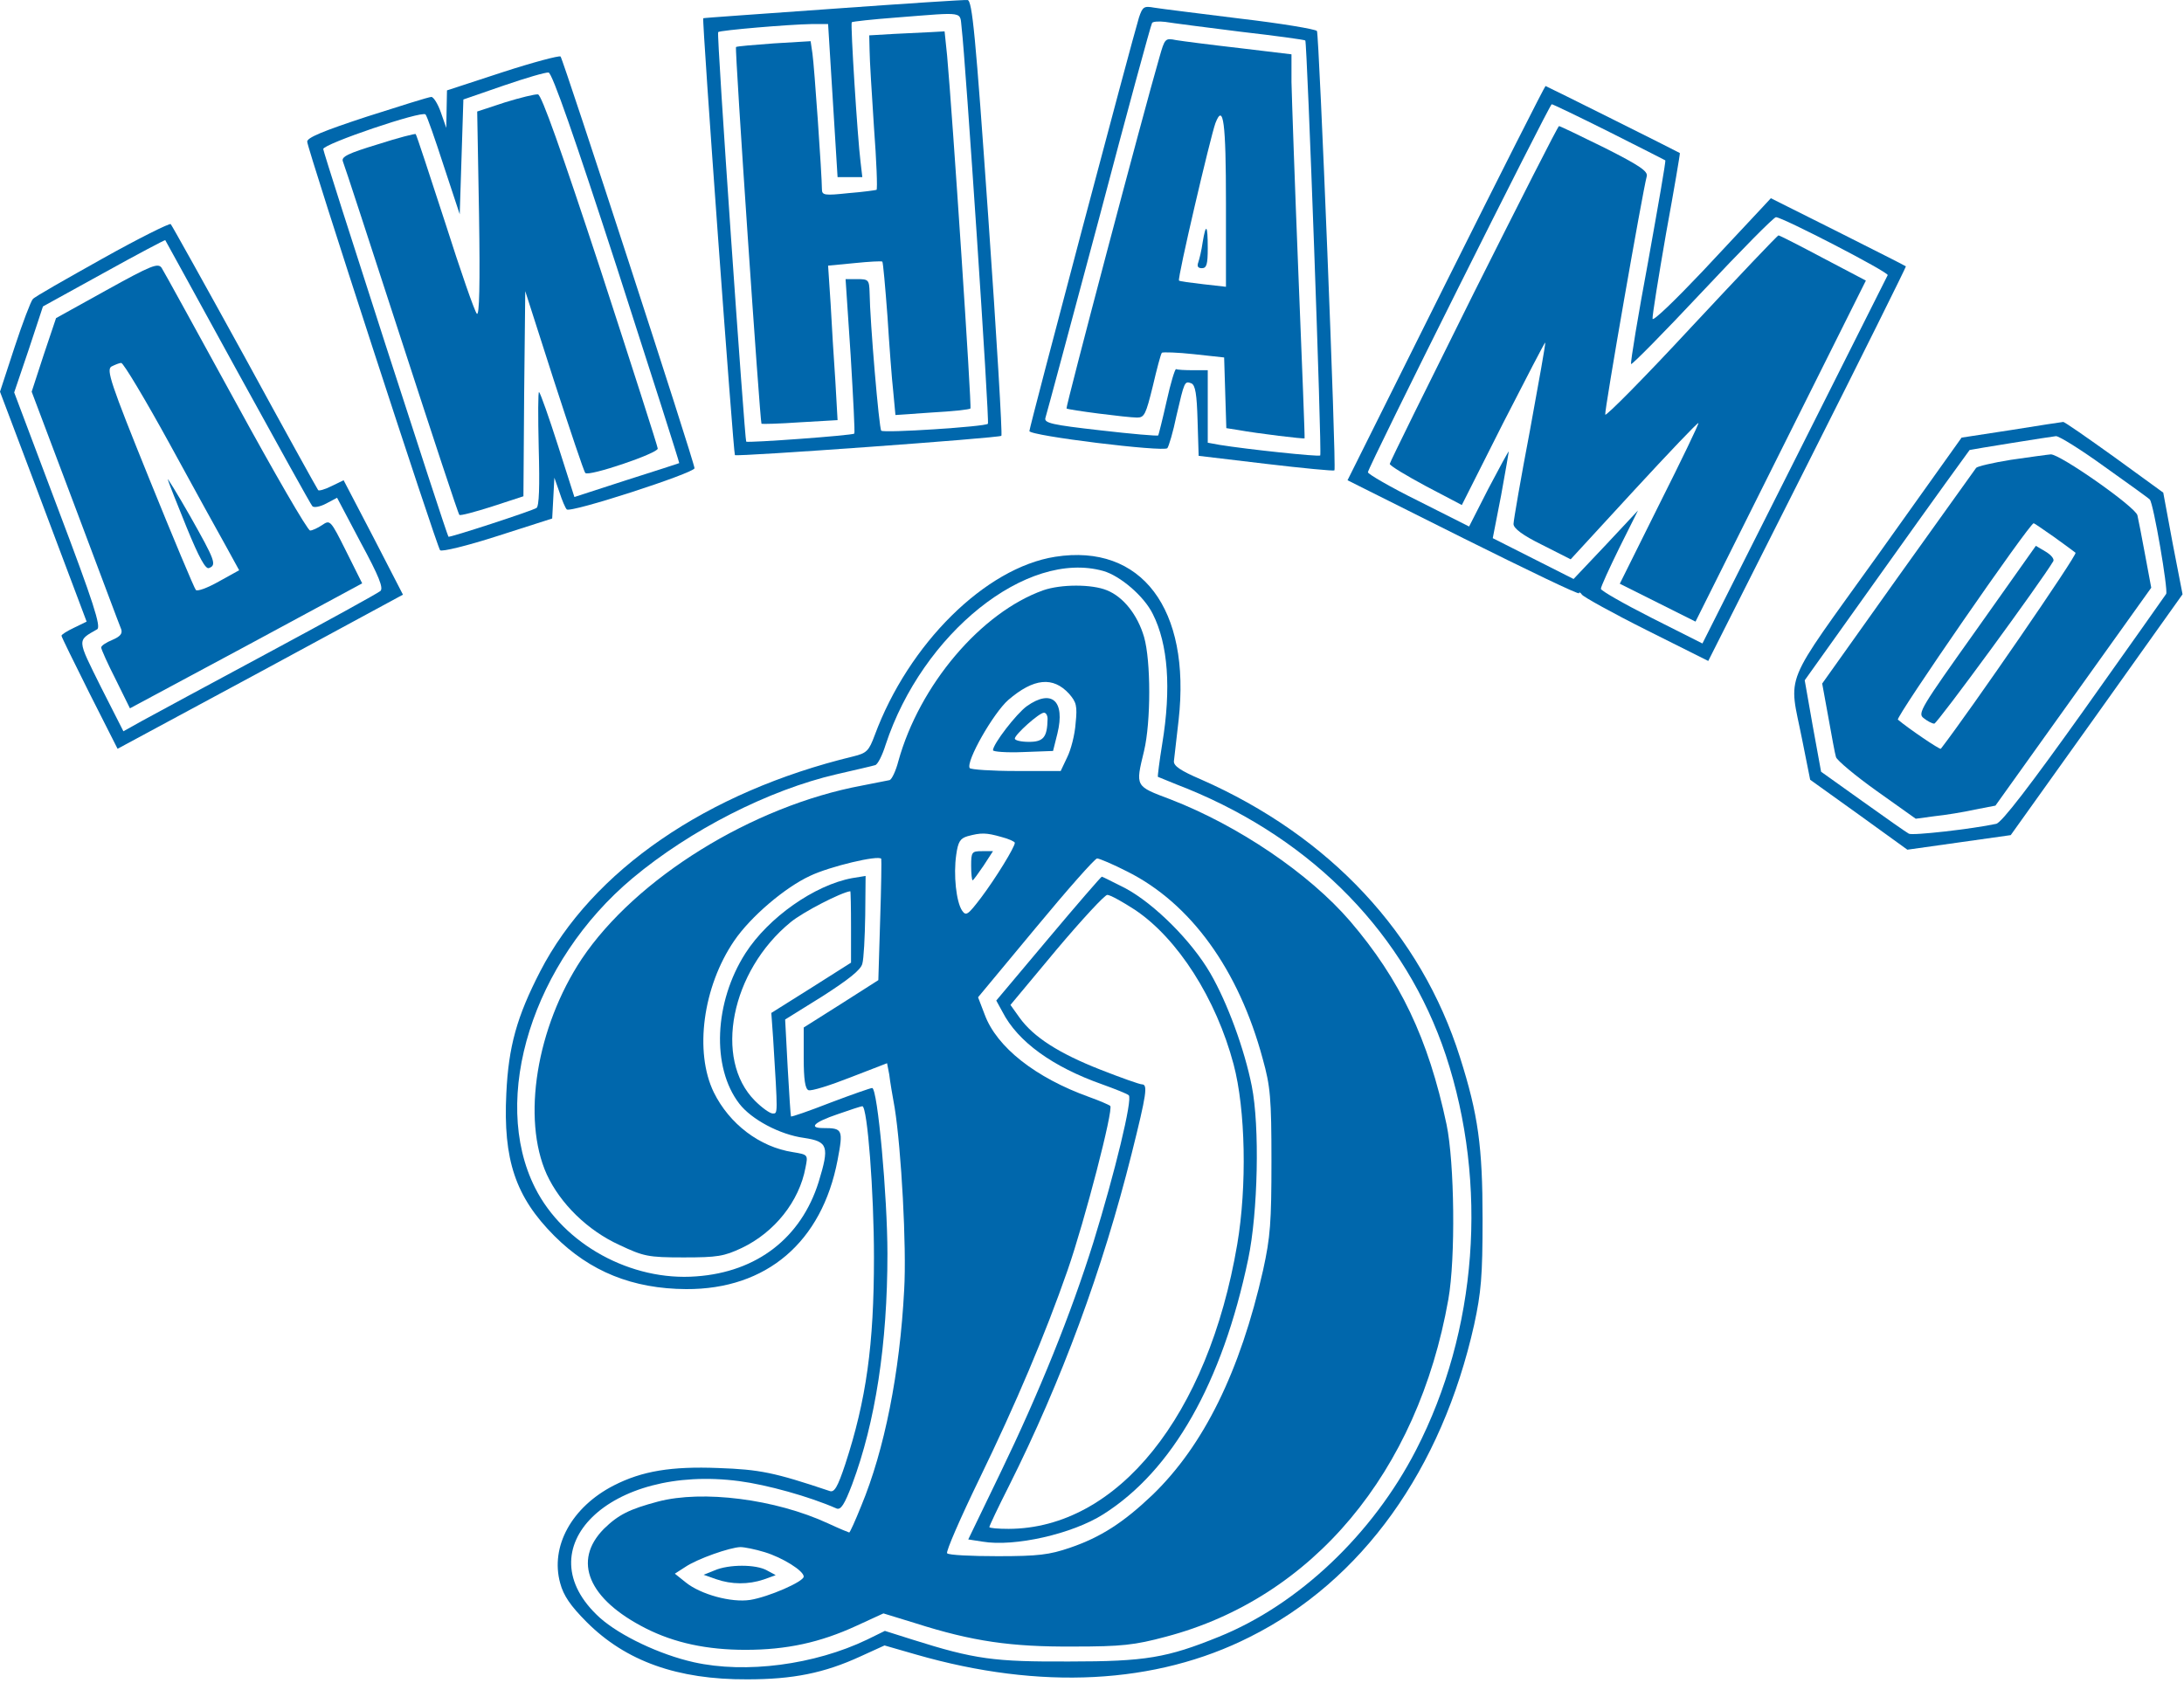 <?xml version="1.0" encoding="UTF-8"?> <svg xmlns="http://www.w3.org/2000/svg" width="179" height="138" viewBox="0 0 179 138" fill="none"> <path d="M68.259 0.719C62.441 1.137 57.638 1.466 57.638 1.495C57.519 1.585 60.114 37.22 60.233 37.31C60.413 37.459 81.922 35.906 82.072 35.727C82.161 35.637 81.684 27.572 80.998 17.805C79.953 2.84 79.685 0.032 79.297 0.002C79.058 -0.028 74.076 0.301 68.259 0.719ZM78.82 2.332C79.118 4.751 81.117 34.592 80.968 34.741C80.759 34.98 72.435 35.517 72.227 35.308C72.047 35.129 71.302 26.377 71.272 23.988C71.242 22.942 71.182 22.882 70.257 22.882H69.303L69.721 29.155C69.929 32.62 70.079 35.488 70.019 35.547C69.87 35.697 61.278 36.324 61.158 36.205C61.039 36.055 58.712 2.75 58.861 2.631C59.01 2.481 64.649 2.003 66.499 1.973H67.871L68.259 8.246L68.647 14.519H69.661H70.675L70.526 13.234C70.287 11.353 69.691 1.943 69.81 1.824C69.87 1.764 71.51 1.585 73.48 1.436C79.237 0.988 78.641 0.898 78.82 2.332Z" fill="#0067AC"></path> <path d="M73.271 2.78L71.242 2.899L71.272 4.154C71.272 4.841 71.451 7.679 71.63 10.427C71.839 13.205 71.928 15.505 71.839 15.564C71.749 15.594 70.705 15.743 69.541 15.833C67.573 16.042 67.364 16.012 67.364 15.505C67.364 14.399 66.737 5.379 66.588 4.393L66.439 3.377L63.426 3.557C61.785 3.676 60.383 3.795 60.323 3.855C60.204 3.975 62.292 34.621 62.411 34.741C62.441 34.771 63.873 34.741 65.544 34.621L68.647 34.442L68.468 31.276C68.348 29.544 68.169 26.676 68.08 24.944L67.871 21.777L70.049 21.568C71.212 21.449 72.256 21.389 72.316 21.449C72.376 21.509 72.555 23.51 72.734 25.899C72.883 28.259 73.092 31.067 73.211 32.112L73.39 34.024L76.403 33.815C78.044 33.725 79.476 33.576 79.536 33.486C79.655 33.397 78.074 9.531 77.626 4.572L77.418 2.571L76.344 2.631C75.747 2.66 74.374 2.72 73.271 2.78Z" fill="#0067AC"></path> <path d="M93.349 1.436C92.811 3.168 84.369 35.01 84.369 35.338C84.369 35.727 95.377 37.071 95.675 36.742C95.795 36.593 96.153 35.398 96.421 34.084C97.078 31.276 97.078 31.216 97.644 31.425C97.973 31.575 98.092 32.322 98.152 34.472L98.241 37.37L103.76 38.027C106.773 38.385 109.309 38.624 109.369 38.564C109.548 38.385 108.116 2.87 107.937 2.541C107.818 2.392 104.983 1.914 101.642 1.525C98.301 1.107 95.138 0.719 94.602 0.629C93.766 0.48 93.647 0.54 93.349 1.436ZM101.672 2.601C104.536 2.929 106.923 3.258 106.982 3.318C107.131 3.437 108.355 37.19 108.205 37.34C108.086 37.459 102.179 36.832 99.972 36.473L98.987 36.294V33.337V30.35H97.794C97.137 30.35 96.511 30.32 96.391 30.26C96.302 30.231 95.944 31.395 95.616 32.889C95.288 34.353 94.96 35.637 94.93 35.697C94.87 35.757 92.752 35.577 90.186 35.279C86.218 34.831 85.562 34.681 85.681 34.263C85.771 33.994 87.74 26.646 90.067 17.954C92.364 9.232 94.333 2.003 94.422 1.884C94.482 1.764 94.989 1.734 95.496 1.794C96.034 1.884 98.808 2.242 101.672 2.601Z" fill="#0067AC"></path> <path d="M95.019 4.721C93.707 9.232 87.322 33.397 87.412 33.486C87.531 33.606 92.394 34.233 93.199 34.233C93.796 34.233 93.915 33.964 94.482 31.664C94.81 30.26 95.138 29.006 95.228 28.916C95.317 28.857 96.511 28.886 97.853 29.036L100.33 29.305L100.419 32.202L100.509 35.099L101.463 35.249C103.104 35.547 106.863 35.995 106.923 35.936C106.953 35.906 106.714 29.812 106.416 22.434C106.117 15.027 105.879 7.977 105.849 6.723V4.453L101.612 3.945C99.255 3.676 96.928 3.377 96.391 3.288C95.496 3.108 95.467 3.138 95.019 4.721ZM100.479 16.64V23.51L98.629 23.301C97.585 23.181 96.69 23.062 96.63 23.002C96.481 22.853 99.196 11.263 99.614 10.098C100.27 8.395 100.479 10.038 100.479 16.64Z" fill="#0067AC"></path> <path d="M98.569 19.866C98.48 20.523 98.301 21.24 98.211 21.509C98.092 21.837 98.181 21.986 98.51 21.986C98.897 21.986 98.987 21.658 98.987 20.344C98.987 18.402 98.838 18.253 98.569 19.866Z" fill="#0067AC"></path> <path d="M41.2 5.916L36.635 7.41L36.605 8.933L36.576 10.486L36.128 9.202C35.889 8.515 35.532 7.947 35.352 7.947C35.144 7.947 32.787 8.694 30.072 9.56C26.432 10.755 25.149 11.293 25.179 11.621C25.239 12.338 35.8 44.807 36.069 45.106C36.188 45.255 38.276 44.747 40.782 43.941L45.257 42.507L45.347 40.834L45.436 39.162L45.854 40.356C46.063 41.014 46.331 41.641 46.45 41.76C46.719 42.089 56.922 38.773 56.922 38.385C56.922 37.907 46.152 4.841 45.943 4.632C45.824 4.542 43.676 5.11 41.2 5.916ZM50.568 21.956C53.402 30.738 55.699 37.937 55.669 37.967C55.609 37.997 53.67 38.624 51.313 39.371L47.077 40.745L45.734 36.533C44.989 34.203 44.303 32.262 44.183 32.142C44.094 32.053 44.094 34.114 44.153 36.712C44.243 39.938 44.183 41.492 43.974 41.641C43.616 41.88 36.844 44.09 36.755 44.001C36.605 43.851 26.492 12.518 26.492 12.219C26.492 11.801 34.577 9.053 34.875 9.381C34.995 9.501 35.651 11.383 36.367 13.593L37.679 17.566L37.829 12.846L37.978 8.156L41.26 7.021C43.079 6.394 44.72 5.916 44.959 5.946C45.257 5.976 47.107 11.293 50.568 21.956Z" fill="#0067AC"></path> <path d="M41.379 8.395L39.111 9.142L39.261 17.566C39.35 23.331 39.291 25.929 39.082 25.72C38.903 25.541 37.739 22.195 36.486 18.253C35.203 14.31 34.129 11.024 34.07 10.994C34.04 10.934 32.638 11.293 30.967 11.831C28.521 12.577 27.954 12.846 28.103 13.234C28.222 13.503 30.37 20.105 32.906 27.901C35.442 35.697 37.56 42.149 37.65 42.209C37.709 42.298 38.932 41.969 40.335 41.522L42.9 40.685L42.96 32.262L43.05 23.868L45.406 31.216C46.719 35.249 47.853 38.654 47.972 38.773C48.211 39.102 53.939 37.16 53.909 36.772C53.909 36.623 51.791 30.021 49.225 22.136C45.973 12.249 44.392 7.798 44.094 7.738C43.855 7.708 42.632 8.007 41.379 8.395Z" fill="#0067AC"></path> <path d="M118.498 23.211L110.443 39.371L119.93 44.12C125.151 46.719 129.417 48.78 129.417 48.631C129.417 48.511 129.536 48.571 129.656 48.75C129.775 48.929 132.132 50.243 134.936 51.647L140.008 54.186L148.152 38.027C152.627 29.155 156.237 21.867 156.207 21.837C156.148 21.777 153.642 20.523 150.628 18.999L145.139 16.251L144.334 17.118C143.916 17.566 141.738 19.895 139.53 22.255C137.323 24.585 135.503 26.347 135.443 26.138C135.413 25.899 135.921 22.763 136.547 19.149C137.203 15.564 137.711 12.577 137.681 12.547C137.561 12.458 126.732 7.051 126.672 7.051C126.613 7.051 122.943 14.31 118.498 23.211ZM131.893 10.815C134.369 12.069 136.458 13.115 136.487 13.145C136.547 13.205 135.891 16.909 135.085 21.419C134.25 25.899 133.623 29.693 133.683 29.842C133.713 29.962 136.338 27.303 139.501 23.928C142.663 20.553 145.378 17.805 145.557 17.805C146.094 17.805 154.805 22.315 154.716 22.554C154.656 22.673 151.225 29.514 147.078 37.758L139.53 52.753L135.384 50.662C133.086 49.497 131.207 48.422 131.207 48.272C131.207 48.093 131.893 46.599 132.728 44.897L134.25 41.85L131.625 44.658L128.969 47.466L125.658 45.793L122.346 44.12L123.033 40.596C123.391 38.654 123.659 37.041 123.659 37.011C123.629 36.981 122.883 38.355 121.988 40.058L120.407 43.164L116.26 41.073C113.963 39.938 112.114 38.863 112.114 38.714C112.114 38.325 127 8.545 127.179 8.545C127.269 8.545 129.387 9.56 131.893 10.815Z" fill="#0067AC"></path> <path d="M120.765 24.077C117.006 31.634 113.904 37.907 113.904 38.027C113.904 38.176 115.246 38.983 116.857 39.849L119.811 41.402L123.182 34.711C125.061 31.037 126.613 28.05 126.643 28.08C126.702 28.11 126.106 31.366 125.39 35.309C124.644 39.221 124.047 42.686 124.047 42.955C124.047 43.314 124.793 43.881 126.374 44.658L128.731 45.853L133.922 40.207C136.786 37.101 139.143 34.621 139.202 34.681C139.262 34.711 137.83 37.698 136.01 41.312L132.758 47.854L135.861 49.407L138.964 50.96L145.945 36.981L152.926 23.002L149.405 21.15C147.496 20.134 145.855 19.298 145.766 19.298C145.676 19.298 142.484 22.673 138.636 26.796C134.817 30.918 131.625 34.144 131.565 33.994C131.476 33.725 134.638 15.654 134.966 14.459C135.085 14.041 134.369 13.563 131.535 12.129C129.536 11.144 127.866 10.337 127.776 10.337C127.687 10.337 124.554 16.52 120.765 24.077Z" fill="#0067AC"></path> <path d="M8.383 21.21C5.4 22.883 2.804 24.346 2.685 24.525C2.536 24.675 1.85 26.467 1.193 28.468L0 32.112L2.685 39.221C4.147 43.135 5.758 47.376 6.235 48.66L7.1 50.961L6.056 51.468C5.489 51.737 5.012 52.036 5.042 52.125C5.042 52.215 6.086 54.336 7.339 56.845L9.636 61.385L21.331 55.083L33.026 48.75L30.609 44.06L28.163 39.371L27.178 39.849C26.641 40.118 26.134 40.267 26.074 40.177C26.015 40.118 23.3 35.219 20.078 29.305C16.826 23.39 14.081 18.462 13.992 18.372C13.902 18.282 11.367 19.537 8.383 21.21ZM19.481 30.499C22.733 36.414 25.478 41.372 25.597 41.492C25.716 41.641 26.224 41.551 26.731 41.282L27.626 40.805L29.565 44.479C31.056 47.227 31.444 48.212 31.176 48.451C30.967 48.631 26.85 50.901 22.017 53.499C17.184 56.098 12.53 58.607 11.665 59.085L10.114 59.951L8.264 56.307C6.295 52.334 6.295 52.544 7.965 51.588C8.294 51.379 7.667 49.407 4.773 41.761L1.163 32.172L2.357 28.648L3.52 25.123L8.502 22.375C11.247 20.851 13.514 19.657 13.544 19.686C13.574 19.716 16.229 24.585 19.481 30.499Z" fill="#0067AC"></path> <path d="M8.741 23.779L4.594 26.079L3.58 29.095L2.596 32.112L6.176 41.611C8.145 46.838 9.815 51.319 9.935 51.588C10.054 51.946 9.845 52.185 9.219 52.454C8.711 52.663 8.294 52.932 8.294 53.081C8.294 53.23 8.831 54.425 9.487 55.71L10.65 58.069L20.167 52.962L29.684 47.824L28.372 45.195C27.089 42.627 27.059 42.597 26.402 43.045C26.044 43.284 25.597 43.493 25.418 43.493C25.209 43.493 22.465 38.743 19.302 32.949C16.14 27.184 13.425 22.225 13.246 21.956C12.948 21.538 12.411 21.747 8.741 23.779ZM13.902 36.384C15.901 40.058 18.019 43.881 18.586 44.897L19.601 46.749L17.93 47.675C17.035 48.182 16.17 48.511 16.05 48.362C15.931 48.242 14.201 44.12 12.232 39.251C9.04 31.366 8.711 30.32 9.129 30.051C9.427 29.902 9.785 29.753 9.935 29.753C10.114 29.753 11.903 32.74 13.902 36.384Z" fill="#0067AC"></path> <path d="M13.753 39.311C13.813 39.55 14.529 41.342 15.305 43.254C16.319 45.733 16.856 46.689 17.124 46.569C17.781 46.331 17.631 45.942 15.573 42.298C14.499 40.416 13.664 39.072 13.753 39.311Z" fill="#0067AC"></path> <path d="M164.859 35.249L160.772 35.876L153.851 45.584C145.975 56.576 146.601 55.053 147.705 60.638L148.361 63.924L152.359 66.791L156.327 69.659L160.563 69.062L164.799 68.464L171.84 58.607L178.881 48.72L178.075 44.568L177.3 40.386L173.272 37.459C171.064 35.876 169.185 34.562 169.095 34.592C169.006 34.592 167.097 34.89 164.859 35.249ZM172.496 38.266C174.465 39.669 176.136 40.864 176.196 40.954C176.494 41.223 177.717 48.392 177.538 48.69C177.419 48.869 174.406 53.141 170.796 58.219C166.41 64.372 164.054 67.449 163.606 67.538C161.667 67.957 156.715 68.524 156.446 68.345C156.267 68.255 154.567 67.06 152.687 65.716L149.256 63.267L148.57 59.503L147.914 55.769L154.626 46.36C158.326 41.163 161.398 36.921 161.428 36.892C161.637 36.832 168.141 35.786 168.499 35.757C168.737 35.727 170.557 36.862 172.496 38.266Z" fill="#0067AC"></path> <path d="M164.799 37.698C163.308 37.937 162.055 38.236 161.965 38.355C161.846 38.505 158.982 42.537 155.551 47.316L149.346 56.038L149.853 58.816C150.121 60.31 150.39 61.803 150.479 62.072C150.569 62.341 152.06 63.595 153.821 64.85L157.013 67.12L158.564 66.911C159.429 66.821 160.921 66.582 161.846 66.373L163.546 66.045L169.931 57.114L176.315 48.182L175.808 45.464C175.539 43.971 175.241 42.507 175.181 42.238C174.972 41.521 168.827 37.22 168.081 37.25C167.723 37.28 166.261 37.489 164.799 37.698ZM168.32 44.001C169.155 44.598 169.96 45.195 170.11 45.315C170.289 45.464 161.488 58.249 159.071 61.385C158.982 61.475 156.356 59.682 155.551 58.995C155.342 58.816 166.321 42.925 166.679 42.895C166.738 42.895 167.454 43.403 168.32 44.001Z" fill="#0067AC"></path> <path d="M161.995 51.618C157.43 58.04 157.132 58.488 157.669 58.876C157.967 59.115 158.355 59.324 158.534 59.324C158.773 59.324 167.305 47.675 168.29 46.002C168.379 45.823 168.111 45.494 167.663 45.225L166.858 44.748L161.995 51.618Z" fill="#0067AC"></path> <path d="M86.487 45.644C80.759 46.54 74.464 52.782 71.689 60.28C71.212 61.564 71.033 61.743 69.929 62.012C57.936 64.91 48.539 71.362 44.273 79.636C42.363 83.34 41.677 85.789 41.498 89.642C41.23 95.079 42.244 98.125 45.436 101.321C48.36 104.249 51.85 105.653 56.236 105.682C62.829 105.712 67.364 101.829 68.647 95.109C69.124 92.599 69.064 92.48 67.483 92.48C66.23 92.48 66.707 92.002 68.647 91.345C69.661 90.986 70.586 90.688 70.675 90.688C71.093 90.688 71.63 97.767 71.63 103.084C71.63 110.253 71.003 114.763 69.273 120.05C68.647 121.932 68.378 122.38 67.99 122.231C63.456 120.707 62.262 120.468 58.861 120.349C55.042 120.199 52.626 120.588 50.299 121.782C46.868 123.545 45.078 126.771 45.913 129.788C46.182 130.803 46.749 131.64 48.091 132.984C51.283 136.18 55.52 137.703 61.248 137.673C64.977 137.673 67.543 137.166 70.526 135.792L72.495 134.895L75.091 135.642C85.264 138.57 94.721 138.092 102.418 134.208C111.636 129.608 118.17 120.468 120.825 108.58C121.392 105.951 121.511 104.637 121.511 99.947C121.511 94.003 121.153 91.375 119.662 86.685C116.469 76.559 109.011 68.554 98.42 63.894C96.749 63.177 96.183 62.789 96.213 62.401C96.242 62.102 96.421 60.579 96.6 59.025C97.615 49.915 93.557 44.538 86.487 45.644ZM90.425 46.809C91.797 47.197 93.766 48.87 94.482 50.333C95.735 52.812 96.004 56.427 95.258 60.967C95.019 62.431 94.87 63.655 94.9 63.685C94.93 63.685 96.034 64.163 97.346 64.671C107.698 68.912 115.216 76.649 118.498 86.506C121.989 97.08 121.094 109.118 116.052 118.885C112.502 125.785 106.416 131.55 99.912 134.179C95.646 135.911 93.885 136.21 87.65 136.21C81.475 136.24 79.894 136.031 74.792 134.418L72.525 133.701L71.063 134.418C66.767 136.479 61.129 137.225 56.862 136.27C54.058 135.642 50.806 134.089 49.165 132.625C42.9 126.95 49.971 120.02 60.592 121.424C62.859 121.723 66.32 122.679 68.557 123.664C68.915 123.814 69.213 123.336 69.84 121.693C71.749 116.585 72.734 110.193 72.734 102.785C72.734 98.125 71.928 89.194 71.481 89.194C71.361 89.194 69.81 89.732 68.08 90.389C66.32 91.076 64.858 91.584 64.828 91.524C64.798 91.464 64.679 89.672 64.559 87.522L64.35 83.579L67.423 81.667C69.512 80.323 70.556 79.516 70.675 79.008C70.794 78.62 70.884 76.828 70.914 75.036L70.944 71.81L69.84 71.989C66.767 72.556 62.978 75.215 61.099 78.142C58.533 82.145 58.294 87.492 60.592 90.479C61.576 91.763 63.903 93.018 65.902 93.286C67.871 93.585 67.99 93.973 67.095 96.901C65.663 101.471 62.053 104.279 57.071 104.637C51.731 105.055 46.182 102.008 43.855 97.379C40.156 90.031 43.676 78.829 51.85 71.989C56.564 68.046 63.008 64.76 68.557 63.476C70.108 63.118 71.54 62.789 71.719 62.729C71.928 62.699 72.316 61.923 72.585 61.056C75.598 51.916 84.16 45.046 90.425 46.809ZM69.75 75.992V78.919L66.499 80.98L63.217 83.041L63.366 85.132C63.754 91.434 63.754 91.285 63.336 91.285C63.097 91.285 62.441 90.807 61.874 90.24C58.473 86.834 59.905 79.606 64.798 75.603C65.812 74.767 68.945 73.154 69.691 73.064C69.721 73.064 69.75 74.379 69.75 75.992Z" fill="#0067AC"></path> <path d="M85.502 48.392C80.401 50.214 75.359 56.158 73.629 62.401C73.42 63.207 73.092 63.894 72.913 63.954C72.734 63.984 71.719 64.193 70.645 64.402C61.666 66.075 52.119 71.989 47.674 78.62C43.974 84.206 42.751 91.703 44.81 96.273C45.913 98.663 48.151 100.873 50.776 102.068C52.745 102.994 53.103 103.084 56.027 103.084C58.801 103.084 59.339 102.994 60.8 102.307C63.485 101.023 65.514 98.484 66.021 95.706C66.23 94.66 66.23 94.66 64.977 94.451C62.262 94.033 59.786 92.151 58.503 89.553C56.892 86.237 57.608 80.89 60.174 77.127C61.516 75.155 64.321 72.766 66.379 71.81C67.99 71.033 72.018 70.077 72.227 70.406C72.256 70.466 72.227 72.736 72.137 75.424L71.988 80.353L68.945 82.294L65.872 84.236V86.715C65.872 88.507 65.991 89.254 66.26 89.373C66.499 89.463 68.02 88.985 69.691 88.328L72.704 87.163L72.883 88.089C72.942 88.627 73.151 89.851 73.33 90.837C73.867 94.212 74.315 102.188 74.106 105.742C73.748 112.553 72.495 118.855 70.586 123.455C70.108 124.65 69.661 125.636 69.601 125.636C69.571 125.636 68.766 125.307 67.871 124.889C63.545 122.888 57.578 122.141 53.939 123.097C51.582 123.724 50.687 124.172 49.493 125.337C46.898 127.966 48.211 131.102 52.924 133.492C55.281 134.686 57.936 135.254 61.099 135.254C64.47 135.254 67.215 134.657 70.198 133.282L72.406 132.267L75.031 133.073C79.715 134.567 82.877 135.015 87.949 134.985C91.946 134.985 92.99 134.866 95.556 134.179C107.579 131.012 116.201 120.707 118.707 106.519C119.303 103.173 119.214 95.317 118.558 92.181C117.066 85.132 114.739 80.293 110.652 75.514C107.281 71.601 101.493 67.688 95.944 65.537C93.02 64.432 93.05 64.521 93.766 61.564C94.333 59.175 94.333 54.186 93.766 52.215C93.229 50.393 92.066 48.929 90.723 48.392C89.5 47.884 86.964 47.884 85.502 48.392ZM87.621 56.875C88.217 57.562 88.307 57.86 88.157 59.294C88.098 60.22 87.77 61.475 87.471 62.072L86.934 63.207H83.295C81.266 63.207 79.566 63.088 79.476 62.968C79.148 62.431 81.415 58.458 82.638 57.383C84.727 55.59 86.308 55.441 87.621 56.875ZM82.072 68.614C82.668 68.763 83.175 69.002 83.175 69.092C83.175 69.45 81.594 72.019 80.401 73.602C79.327 75.006 79.178 75.125 78.85 74.647C78.372 73.93 78.133 71.72 78.372 70.077C78.521 69.002 78.7 68.733 79.297 68.554C80.401 68.255 80.819 68.255 82.072 68.614ZM92.394 71.451C97.585 74.05 101.523 79.486 103.492 86.805C104.118 89.045 104.208 90.031 104.208 95.168C104.208 100.216 104.118 101.411 103.522 104.129C101.642 112.433 98.659 118.497 94.452 122.559C92.066 124.829 90.216 126.024 87.68 126.89C86.01 127.458 85.115 127.577 81.773 127.577C79.625 127.577 77.746 127.488 77.626 127.338C77.507 127.219 78.7 124.471 80.281 121.215C83.265 115.062 85.651 109.446 87.501 104.129C88.903 100.097 91.29 90.897 90.992 90.658C90.872 90.568 90.126 90.24 89.291 89.941C84.876 88.358 81.684 85.849 80.699 83.16L80.162 81.757L84.876 76.081C87.471 72.945 89.739 70.376 89.918 70.376C90.097 70.376 91.23 70.854 92.394 71.451ZM62.68 127.249C64.142 127.697 65.872 128.772 65.872 129.25C65.872 129.668 62.978 130.923 61.486 131.162C59.935 131.401 57.429 130.714 56.206 129.728L55.311 129.011L56.146 128.473C57.161 127.786 59.816 126.86 60.681 126.831C61.009 126.831 61.904 127.01 62.68 127.249Z" fill="#0067AC"></path> <path d="M84.16 57.89C83.295 58.518 81.385 60.997 81.385 61.505C81.385 61.624 82.489 61.714 83.862 61.654L86.308 61.564L86.666 60.131C87.322 57.442 86.189 56.457 84.16 57.89ZM85.86 58.936C85.831 60.429 85.532 60.818 84.339 60.818C83.683 60.818 83.175 60.698 83.175 60.549C83.175 60.22 85.174 58.428 85.562 58.428C85.741 58.428 85.86 58.667 85.86 58.936Z" fill="#0067AC"></path> <path d="M79.595 70.973C79.595 71.631 79.655 72.168 79.715 72.168C79.774 72.168 80.162 71.631 80.61 70.973L81.385 69.779H80.49C79.655 69.779 79.595 69.838 79.595 70.973Z" fill="#0067AC"></path> <path d="M85.92 76.948L81.654 82.025L82.161 82.951C83.414 85.401 86.278 87.462 90.335 88.895C91.409 89.284 92.394 89.672 92.513 89.792C92.841 90.09 91.379 96.124 89.619 101.829C87.77 107.744 85.174 114.166 81.982 120.767L79.357 126.203L80.52 126.383C83.145 126.831 87.889 125.755 90.425 124.142C96.093 120.558 100.18 113.359 102.299 103.233C103.104 99.41 103.253 92.331 102.597 89.045C102 86.028 100.598 82.205 99.196 79.785C97.674 77.157 94.631 74.11 92.245 72.825C91.23 72.318 90.365 71.87 90.305 71.87C90.246 71.87 88.277 74.14 85.92 76.948ZM93.02 74.588C96.541 76.948 99.673 81.876 101.105 87.253C102.09 90.957 102.209 97.259 101.404 102.008C99.017 116.077 91.588 125.307 82.668 125.337C81.803 125.337 81.087 125.277 81.087 125.188C81.087 125.098 81.803 123.575 82.698 121.812C87.024 113.18 90.365 104.099 92.752 94.571C93.975 89.672 94.094 88.895 93.587 88.895C93.408 88.895 91.887 88.358 90.216 87.701C86.785 86.357 84.697 85.012 83.563 83.429L82.817 82.384L86.576 77.873C88.665 75.394 90.544 73.363 90.753 73.363C90.992 73.363 92.006 73.931 93.02 74.588Z" fill="#0067AC"></path> <path d="M58.563 128.742L57.668 129.101L58.682 129.459C59.965 129.907 61.337 129.907 62.59 129.489L63.575 129.131L62.859 128.742C61.964 128.234 59.726 128.234 58.563 128.742Z" fill="#0067AC"></path> </svg> 